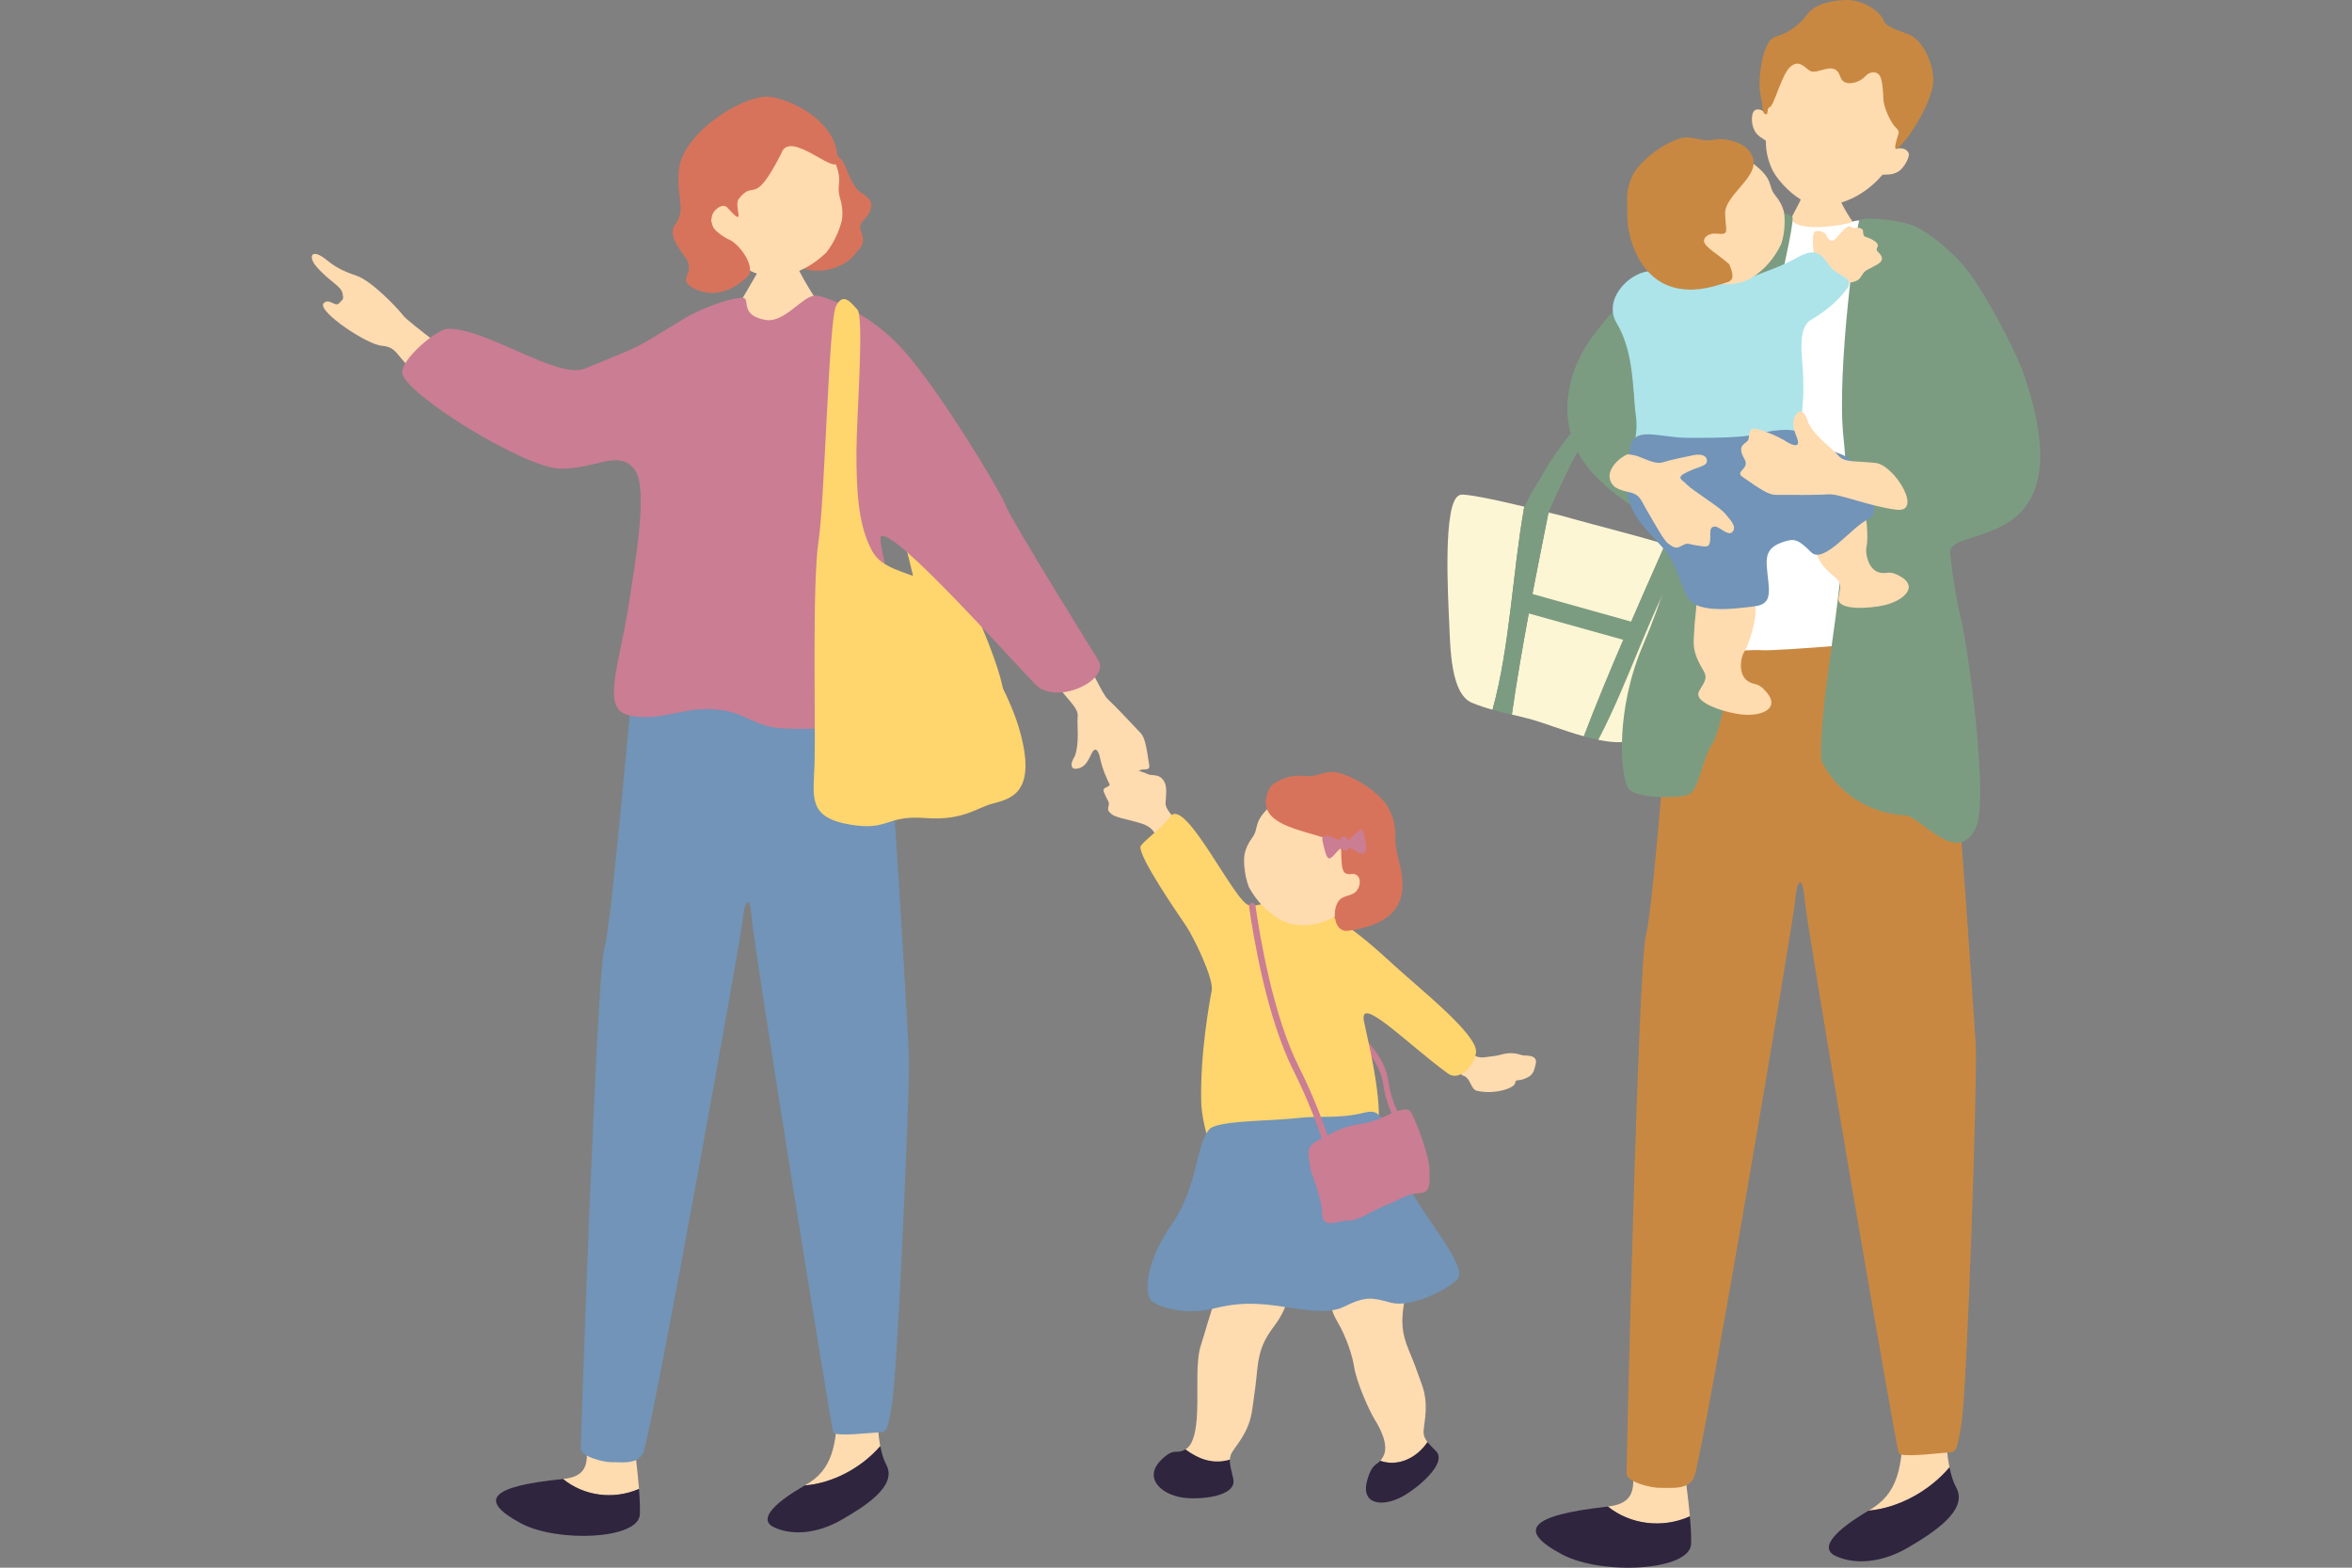 <?xml version="1.0" encoding="UTF-8"?><svg id="certificates-instructor__picture03" xmlns="http://www.w3.org/2000/svg" width="1200" height="800" viewBox="0 0 1200 800"><rect x="0" y="0" width="1200" height="800" fill="#808080" stroke="none"/><rect y="0" width="1200" height="800" style="fill:none;"/><path d="M705.75,553.37c-1.86-12.97-13.56-23.11-18.5-26.87-.31-.24-.05-.95.59-1.59.66-.66,1.41-.96,1.72-.73,5.01,3.81,16.85,14.09,18.75,27.33,1.07,7.48,3.4,13.35,5.84,17.92-.92.61-1.81,1.19-2.68,1.73-2.4-4.58-4.66-10.4-5.72-17.8Z" style="fill:#ca7d93;"/><path d="M728.32,735.9c-1.34-1.69-2.14-3.4-1.99-5.74.36-5.21,2.79-13.58-.94-23.76-3.73-10.18-3.05-8.73-6.73-17.7-3.67-8.97-3.74-14.55-2.35-23.52,1.39-8.97.17-17.58-4.91-26.31-5.08-8.73-10.79-9.58-21.54-9.83-10.75-.25-10.02,9.61-11.04,22.09-.83,8-1.38,14.99,3.47,23.24,4.85,8.24,7.78,17.86,8.55,22.97,1.2,8,7.86,22.8,10.5,26.99,2.86,4.53,7.42,13.22,4.45,18.79-.55,1.04-1.08,1.76-1.59,2.32,9.01,3.19,18.67-1.37,24.12-9.55Z" style="fill:#ffdbb0;"/><path d="M728.32,735.9c-5.45,8.18-15.11,12.74-24.12,9.55-2.25,2.46-4.21,1.71-6.54,9.55-3.75,12.61,7.17,14.31,17.54,8.85,7.26-3.82,23.49-16.96,17.51-23.27-1.71-1.81-3.24-3.24-4.39-4.69Z" style="fill:#2f253f;"/><path d="M749.62,536.88c5.07,4.1,7.48,2.49,12.22,2.09,4.74-.4,7.22-2.97,14.91-.45,1.08.36,7.87-.65,6.82,4.2-1.12,5.19-1.91,6.24-5.92,7.84-3.3,1.31-4.25-.09-4.59,2.09-.45,2.87-11.05,5.94-19.04,4.07-3.94-.35-3.36-6.88-7.74-7.87-.83-.19-4.38-5.42-7.9-7.25,1.55-3.67,5.12-5.42,6.81-8.92,1.83,1.3,3.86,3.73,4.44,4.2Z" style="fill:#ffdbb0;"/><path d="M598.66,417.1c-3-3.77-4.07-5.34-3.98-7.49.09-2.15.93-7.65-.51-10.42-2.52-4.83-6.3-3.01-8.5-4.12-2.19-1.11-4.44-1.5-6.94-2.54-2.5-1.04-6.23-1.16-7.59.83-1.35,1.99-4.86,1.81-4.71,3.59s.69,3.79-1.86,4.77c-2.56.97-1.42,2.26-.31,4.85,1.11,2.59,1.86,2.48,1.3,4.81-.57,2.33.05,2.77,1.74,4.19,1.68,1.42,7.5,2.55,12.39,3.88,4.89,1.33,7.81,2.48,9.88,6.46.13.25.36.61.68,1.07,3.69-2.27,7.6-4.28,11.5-6.57-1.51-1.55-2.6-2.71-3.07-3.31Z" style="fill:#ffdbb0;"/><path d="M695.92,521.33c-2.93-14.38,21.9,11.22,42.74,26.44,6.03,4.41,13.64-4.16,14.42-10.68,1.07-8.93-27.91-31.78-41.93-44.61-8.5-7.78-18.38-16.88-32.34-25.53-11.07-6.86-18.2-7.99-23.59-8.25-6.59-.32-11.64,4.14-17.82,3.29-7.19-.78-32.68-55.7-40.3-45.36-4.74,6.43-14.97,13.51-15.22,15.49-.7,5.39,18.21,32.98,23.24,40.33,3.47,5.07,14.32,26.87,13.09,33.12-1.11,5.62-5.99,32.47-5.34,57.16.27,10.12,6.94,37.93,16.83,36.59,26.91-3.64,64.64-5.61,69.44-11.75,10.42-10.95-.53-53.15-3.21-66.24Z" style="fill:#ffd56e;"/><path d="M604.86,739.61c-5.03,2.95-5.49-1.38-12.39,5.39-9.1,8.93-.55,17.47,10.87,19.22,8,1.23,28.04-.17,25.87-9.68-.91-3.99-1.86-7.03-1.71-9.73-8.67,2.48-15.77-.21-22.64-5.2Z" style="fill:#2f253f;"/><path d="M658.55,649.41c-.26-11.11-29.81-8.93-37.54,11.13-3.79,9.83-6.52,20.67-8.26,25.75-2.72,7.96-1.57,22.69-1.93,32.92-.19,5.57-.69,17.22-5.84,20.33-.04.03-.08.04-.13.07,6.87,5,13.97,7.69,22.64,5.2.07-1.31.39-2.54,1.13-3.74,2.74-4.46,8.74-10.42,10.31-21.97,1.57-11.55,1.47-9.81,2.52-20.23,1.05-10.42,3.6-15.48,8.99-22.65,5.39-7.17,8.36-15.7,8.1-26.81Z" style="fill:#ffdbb0;"/><path d="M680.84,467.91c-10.13,5.58-20.71,5.22-27.6,1.37-6.88-3.85-12.16-9.53-16.01-16.49-2.57-6.45-2.85-14.25-2.2-17.19.59-2.69,1.95-5.52,3.74-7.95,4.18-5.66-.34-8.06,11.11-17.8,3.48-2.96,21.64-15.31,40.74-5.89,16.78,8.28,11.42,52.26-9.78,63.95Z" style="fill:#ffdbb0;"/><path d="M648.11,401.54c1.94-2.41,9.55-6.44,16.53-5.57,8.63,1.07,11.43-3.98,19.89-1.15,11.79,3.94,20.81,12.23,23.28,16.49,5.31,9.15,3.64,14.67,4.3,20.4,1.2,10.39,15.45,37.94-24.48,43.28-3.71.5-7.08-2.8-6.54-10.02,1.34-8.55,5.98-6.87,9.75-9.21,3.87-2.4,4.32-10.4-1.34-9.75-4.67.53-5.03-2.14-5.21-11.62-.21-11.55-49.54-7.54-36.2-32.86Z" style="fill:#d8735b;"/><path d="M679.24,427.09c-2.59-.96-5.04-.68-4.55,1.72.5,2.4,1.49,6.57,2.09,7.77.6,1.2,1.35,2.67,3.81-.2,2.46-2.87,2.82-3.04,4.44-4.13,1.63-1.1,1.62-.78,4.54.88,2.92,1.66,5.17,3.17,6.42,2.16,1.25-1.01,1.27-2.9.55-6.27-.73-3.37-.6-6.78-2.56-5.45-1.96,1.34-4.04,3.17-4.91,4.17-.86.99-2.4,1.83-4.34,1.27-1.94-.56-3.8-1.06-5.5-1.91Z" style="fill:#ca7d93;"/><path d="M684.74,427.03c-.73.57-1.69,1.47-1.11,3.57.59,2.14,1.27,3.32,2.08,3.44,1.53.23,1.71-.09,2.41-1.44.7-1.35.43-2.47-.53-4.2-.97-1.74-1.75-1.71-2.85-1.37Z" style="fill:#ca7d93;"/><path d="M617.4,575.82c6.31-4.17,30.29-3.65,44.18-5.23,13.47-1.53,20.3.67,35.05-2.9,11.54-2.8,8.4,10.43,21.74,37.11,8.81,17.63,31.73,42.42,24.84,48.48s-23.96,14.1-33.64,11.46c-9.68-2.64-12.77-3.41-24.05,2.16-9.85,4.86-26.56-.07-39.66-1.2-10.95-.94-17.89-.08-26.44,2-16.43,4.01-28.89-1.4-31.65-3.61-4.01-3.2-3.97-19.01,10.02-39.26,13.98-20.25,11.87-40.66,19.63-49.01Z" style="fill:#7194b8;"/><path d="M668.32,595c-.65-6.08-2.41-9.51,3.73-12.85,6.14-3.34,12.28-6.69,17.67-7.77,5.39-1.08,9.42-1.46,15.33-4.03,5.91-2.56,12.41-5.9,14.53-3.22,2.12,2.68,9.79,22.86,9.72,29.31-.07,6.45,1.3,12.15-5.16,12.46-6.46.31-9,2.93-17.29,6.25-8.29,3.32-13.36,7.81-19.11,7.75-5.74-.06-12.97,4.78-13.23-3.94-.26-8.73-6.22-21.31-6.19-23.96Z" style="fill:#ca7d93;"/><path d="M662.73,544.5c-13.13-26.07-19.87-66.08-22.16-82.07-.14-1.01-.99-1.74-1.89-1.63-.93.12-1.51,1.03-1.37,2.04,2.32,16.19,9.16,56.73,22.56,83.35,7.57,15.04,13,29.68,17.02,42.3.96-.7,1.88-1.42,2.76-2.14-4.03-12.54-9.44-26.98-16.93-41.85Z" style="fill:#ca7d93;"/><path d="M820.35,768.8c24.43-2.81,4.64-25.01,15.69-46.53,0,0,13.54-10.52,17.3-1.27,2.86,7.05,7.2,34.18,8.84,52.8-14.12,6.34-30.47,4.12-41.83-5Z" style="fill:#ffdbb0;"/><path d="M820.18,768.83c.06,0,.11-.02.17-.02,11.36,9.12,27.71,11.34,41.83,5,.51,5.81.77,10.8.63,14.08-.59,13.78-45.4,16.1-65.63,5.44-23.21-12.24-17.32-20.05,23.01-24.5Z" style="fill:#2f253f;"/><path d="M994.63,748.8c-2.52-12.45-2-29.12-2.44-41.18-12.24-8.49-21.17-8.16-21.25,16.68-.08,24.85-2.58,37.86-17.18,46.35-.13.08-.27.16-.4.24,15.2-1.35,30.95-9.91,41.26-22.09Z" style="fill:#ffdbb0;"/><path d="M994.63,748.8c-10.31,12.17-26.06,20.73-41.26,22.09-14.42,8.44-26.64,18.69-16.62,23.25,10.11,4.6,23.96,3.09,36.61-4.33,12.65-7.42,31.1-19.03,24.71-30.72-1.54-2.81-2.63-6.34-3.43-10.28Z" style="fill:#2f253f;"/><path d="M854.87,319.65c-.92,5.25-11.1,143.89-15.07,157.45-3.97,13.56-10.04,270.95-9.89,275.04.15,4.09,12.5,7.3,17.34,7.12s14.99,1.52,17.36-6.33c5.99-19.88,50.86-285.7,51.31-293.55.46-7.84,3.52-15.78,4.84-.18,1.32,15.6,46.74,279.74,47.95,282.3,1.21,2.56,20.54-.07,25-.23,4.47-.16,4.62-1.02,6.91-13.88,3.14-17.71,8.29-180.5,7.46-193.52s-13.56-207.04-18.33-215.27c-4.78-8.23-134.87,1.03-134.87,1.03Z" style="fill:#c98841;"/><path d="M849.61,277.73c-8-2.35-14.92-4.31-18.14-5.15-5.06-1.31-33.67-9.02-34.28-9.29-.83-.18-3.48-.84-7.14-1.74-6.66,33.4-13.78,68.74-18.69,103.1,3.43.8,6.92,1.62,10.62,2.65,5.35,1.5,15.79,5.57,26.11,8.44,12.75-33.31,26.84-64.71,41.53-98.01Z" style="fill:#fcf6d4;"/><path d="M849.61,277.73c-14.69,33.29-28.78,64.7-41.53,98.01,2.49.69,4.97,1.3,7.38,1.8,16.28-31.03,26.2-65.72,44.76-96.65-3.6-1.08-7.2-2.15-10.61-3.15Z" style="fill:#7c9c81;"/><path d="M889.7,290.42c-2.4-1.23-15.89-5.46-29.48-9.54-18.55,30.94-28.48,65.62-44.76,96.65,8.01,1.65,15.14,1.94,18.67-1.14,5.29-4.63,17.07-21.47,22.55-30.16,4.95-7.85,14.13-23.05,21.51-32.39,4.59-5.8,15.45-21.41,11.51-23.42Z" style="fill:#fcf6d4;"/><path d="M744.55,252.76c-8.57,3.21-5.71,52.43-5.15,65.23.55,12.48.71,36.1,11.55,40.61,3.66,1.52,7.12,2.64,10.54,3.6,8.97-32.52,10.2-70.27,16.21-103.65-14.59-3.46-32.08-7.29-33.16-5.8Z" style="fill:#fcf6d4;"/><polygon points="775.56 301.34 836.89 318.53 834.18 328.18 774.8 311.6 775.56 301.34" style="fill:#7c9c81;"/><path d="M777.71,258.56c-6.01,33.38-7.25,71.13-16.21,103.65,3.3.92,6.54,1.67,9.85,2.45,4.91-34.36,12.03-69.7,18.69-103.1-3.42-.84-7.72-1.89-12.33-2.99Z" style="fill:#7c9c81;"/><path d="M934.79,88.07c-.85.03-11.94,1.29-13,1.22-.35,1.92-1.47,8.97-2.45,11.33-.97,2.37-8.16,16-9.18,17.2,12.7,10.78,29.81,8.66,37.7-1.81-2.27-1.08-9.51-13.44-10.63-18.01-.82-3.35-2.39-8.66-2.43-9.94Z" style="fill:#ffdbb0;"/><path d="M893.14,111.99c8.74-2.19,18.57-2.79,21.3.7,4.51,5.77,26.97,2.36,30.79.46,3.81-1.9,22.96.2,28.81,3.56,1.11.43,2.74,1.32,4.66,2.56,1.35,31.27-2.65,62.73,3.14,93.83-.39,2.62.34,10.44.96,15.28,1,7.83,5.94,73.85,9.3,87.32,3.36,13.47,3.5,17.4-1.91,16.17-5.41-1.23-9.47-4.66-17.71-4.72-8.23-.06-64.93,5.25-73.9,4.64-8.97-.61-41.33,3.4-41.48-.53-.11-3.06,4.48-64.25,9.89-95.75,7.38-42.5,18.07-83.51,26.14-123.54Z" style="fill:#fff;"/><path d="M854.61,268.15c-6.23-4.56-18.66-3.78-39.37-23.94-23.29-22.66-17.19-53.09-2.67-72.6,9.98-13.42,28.05-33.39,59-52.69,7.02-4.38,28.91-15.92,42.78-8.47,2.68,1.44-16.82,77.26-18.22,93.21,2.19,86.36-16.85,163.07-21.41,174.17-7.55,10.71-7.14,26.33-14.24,28.02-7.09,1.69-26.67,1.52-29.8-3.71-4.1-6.85-6.56-40.12,7.73-73.25,7.87-18.26,21.39-56.93,16.21-60.73Z" style="fill:#7c9c81;"/><path d="M948.72,112.29c3.81-1.9,22.96.2,28.81,3.56,4.57,1.76,17.59,11.16,25.84,21.59,8.26,10.43,24.59,39.87,29.56,54.63,31.36,93.07-39.93,74.78-38.02,90.41,1.96,16.06,4.02,27.24,5.73,34.07,3.36,13.47,14.31,91.88,7.38,106.04-9.8,20.03-28.28-6.55-36.51-6.6-6.2-.04-29.93-3.37-42.26-27.76-1.96-35.1,17.71-106.55,11.32-164.86-3.74-34.14,6.99-110.51,8.14-111.08Z" style="fill:#7c9c81;"/><path d="M925.32,129.16c-.04-2.36-1.34-10.89,1.3-11.23,2.65-.33,5.03,1.1,5.34,2.28.31,1.17,2.13,4.1,4.45,1.7,2.32-2.39,6.06-7.51,7.79-6.24,2.16,1.59,2.65-.48,5.77,1.17,1.17.62-.09,3.54,1.98,4.1,2.07.56,7.34,2.84,5.9,5.22-1.44,2.38,1.96,2.77,2.29,5.42.33,2.65-2.9,3.58-7.28,6.01-4.39,2.43-1.99,5.58-9.04,6.62-4.41.66-8.83,1.31-12.74-3.64-3.91-4.95-6.03-9.05-5.78-11.41Z" style="fill:#ffdbb0;"/><path d="M897.08,274.28c-4.25-8.69-13.27-16.49-22.62-13.4-9.35,3.09-14.12,5.25-16.22,12.9-2.1,7.65-.86,14.17,2.77,20.23,3.63,6.07,5.07,10.09,4.27,17.53-.8,7.44-.6,6.21-1.13,14.54-.53,8.33,3.85,13.68,5.56,17.33,1.42,3.03-.58,5.39-2.78,9.22-3.54,6.15,14.21,11.2,21.59,11.97,10.55,1.11,19.65-3.08,12.98-11.12-5.1-6.15-6.22-3.13-10.32-6.33-4.1-3.2-3.4-11.29-1.15-14.71,2.25-3.42,6.59-17.01,5.48-23.08-.7-3.88-1.45-6.55.59-13.79,2.03-7.24,3.86-15.78.98-21.3Z" style="fill:#ffdbb0;"/><path d="M840.49,138.5c-10.29,1.57-22.64,14.75-15.6,26.5,9.07,15.13,8.03,35.19,9.76,47.22,1.74,12.18-4.06,20.46-2.62,30.57.59,4.13,5.7,23.81,17.15,30.37,18.08,10.36,36.38,10.61,43.36,8.83,15.89-4.06,19.98-10.12,26.42-22.89,3.99-7.9-2.13-23.94-.42-40.09,2-18.81,1.53-19,1.4-27.57-.13-8.57-3.41-23.86,4.04-28.21,8.09-4.73,14.09-10.11,18.39-15.91,4.07-5.5-4.24-6.26-8.14-10.66-4.05-4.57-5.67-11.79-17.3-5.24-6.86,3.86-13.12,6.13-21.85,9.38-8.73,3.25-3.3,4.27-15.29,1.33-11.98-2.93-31.59-3.74-39.31-3.62Z" style="fill:#ace4ea;"/><path d="M866.91,141.78c10.25,4.89,20.62,3.93,27.15-.24,6.53-4.17,11.38-10.04,14.76-17.1,2.15-6.48,1.97-14.15,1.18-16.98-.73-2.6-2.23-5.31-4.12-7.58-4.43-5.31-.13-7.92-11.93-16.82-3.58-2.7-22.11-13.78-40.3-3.44-15.99,9.09-8.2,51.92,13.26,62.17Z" style="fill:#ffdbb0;"/><path d="M891.33,75.81c-2.04-2.26-9.74-5.77-16.54-4.52-8.4,1.54-11.44-3.24-19.58.02-11.34,4.55-19.71,13.2-21.89,17.52-4.68,9.28-2.73,14.6-3.05,20.26-.58,10.26,6.97,49.25,47.66,35.99,4.92-1.6,8.07-1.27,4.36-10.22-4.95-4.54-12.56-8.76-12.87-11.65-.3-2.89,3.52-4.27,6.25-3.99,6.86.7,4.87-.66,4.5-9.97-.46-11.34,23.16-21.19,11.16-33.45Z" style="fill:#c98841;"/><path d="M918.35,228.88c-9.3-1.46-20.41,2.27-27.91,8.22-7.49,5.94-6.16,16.07-4.13,22.13,2.45,7.31,11.7,13.73,17.76,14.19,10.48.8,16.94-12.33,18.69-5.28,1.75,7.06,1.53,5.87,3.83,13.64,2.3,7.78,8.09,11.19,10.87,13.95,2.31,2.29,1.27,5.12.55,9.34-1.17,6.79,16.71,5.46,23.7,3.7,9.99-2.52,16.9-9.38,8.12-14.48-6.71-3.9-6.72-.77-11.53-2.32-4.81-1.55-6.88-9.16-5.97-13.03.91-3.87.32-17.72-2.72-22.89-1.94-3.3-3.51-5.49-4.08-12.78-.57-7.28-19.01-12.93-27.2-14.39Z" style="fill:#ffdbb0;"/><path d="M788.94,264.28c2.78-7.16,13.01-29.04,15.23-32.53,5.11-8.03,19.54-18.87,25.57-22.3,5.55-3.16,3.69-5.22,3.71-8.46.02-3.24-6.05-.52-10.81,1.69-4.75,2.21-10.67,6.46-16.22,12.58-5.55,6.12-14.38,17.76-19.05,26.28-4.1,7.48-6.98,10.48-9.93,18.46-.99,2.68,11.19,5.06,11.49,4.27Z" style="fill:#7c9c81;"/><path d="M967.13,76.14c8.01-21.44,8.85-49.79-17.95-57.96-26.8-8.17-43.5,17.18-48.82,39.44-.87-1.62-5.07-3.22-6.16.36-.51,1.68-.64,5.03.7,8.09,1.55,3.54,4.79,4.65,6.07,5.79-.2,5.92,1.73,11.93,3.7,15.59,2.85,5.27,10.91,14.07,19.58,16.97,6.93,2.32,17.49-1.19,23.49-4.65,5.65-3.26,9.52-6.87,12.72-10.59,1.7-.22,4.75.36,8.06-1.62,2.86-1.71,6.27-7.77,5.16-9.7-1.71-2.97-5.65-2.21-6.56-1.73Z" style="fill:#ffdbb0;"/><path d="M960.66,9.54c-1.33-2.85-9.26-9.93-19.37-9.52-10.11.41-16.56,3.43-19.59,7.78-3.03,4.36-9.08,9.06-15.96,11.04-6.88,1.98-9.03,22.96-7.53,29.59,1.5,6.63.68,9.24,2.52,9.81,1.84.57.28-3,2.29-3.6s6.04-16.62,10.28-20.42c4.24-3.8,6.74-.56,9.81,1.72,4.01,2.97,12.88-5.97,15.88,3.35,1.79,5.56,9.99,2.7,12.38-.08,2.39-2.77,5.96-3.2,7.75-.52.95,1.42,1.69,6.6,1.76,11.42.06,4.82,3.99,12.87,6.41,15.04,2.42,2.17,1.11,3.2.45,5.98-.66,2.78-2.42,7.97,2.99,2.04,5.41-5.93,13.89-20.34,15.41-29.59,1.52-9.25-5.02-23.35-12.27-26-7.25-2.65-12.47-4.28-13.18-8.05Z" style="fill:#c98841;"/><path d="M831.67,228.87c1.54-11.92,14.49-5.54,29.19-5.45,20.04.11,30.63-.4,37.75-2.33,7.12-1.93,20.2-3.25,20.39,1.75.18,5,7.06,5.06,15.28,7.25,8.21,2.2,13.34,5.76,15.45,11.94,2.1,6.18,11.35,19.59,3.35,23.01-8,3.42-22.59,23.34-29.09,16.7s-8.7-6.87-13.33-5.45c-8.02,2.46-9.79,5.99-9.21,13.16.9,11.23,3.62,18.6-5.93,19.9s-29.47,3.91-34.14-4.04c-4.67-7.96-5.62-16.68-11.51-23.96-5.9-7.29-12.08-12.18-16.37-20.03-6.7-12.26-2.79-24.91-1.82-32.45Z" style="fill:#7194b8;"/><path d="M836.41,233.13c6.66,2.77,9.34,3.67,12.41,2.66,3.06-1.01,10.62-2.62,15.2-3.52,4.58-.9,7.11.58,6.86,3.14-.25,2.56-4.11,2.57-10.19,5.53-6.08,2.96-2.55,3.62-.05,6.33,2.5,2.7,17.02,11.67,19.55,14.84,2.52,3.17,6.09,6.48,3.78,9.24-2.31,2.76-6.86-3.14-9.48-2.63-2.62.51-1.63,3.1-1.99,7.18-.36,4.08-2.68,2.97-6.86,2.43-4.18-.54-4.33-1.66-7.45.1-3.12,1.77-4,1.06-6.74-.78-2.74-1.84-6.73-9.75-10.65-16.25-3.92-6.5-3.69-9.05-10.27-10.41-.41-.08-3.42-.59-6.5-2.37-6.82-5.88-.01-13.93,6.3-16.77,2.47.1,5.04.83,6.09,1.27Z" style="fill:#ffdbb0;"/><path d="M967.54,260.1c-13.86-1.75-29.29-8.21-34.29-7.83-5.01.37-18.63.33-27.35.27-3.55-.02-8.11-3.02-16.95-9.25-3.91-2.76,3.94-4.08,1.13-8.94-4.73-8.19,1.65-7.58,2.06-10.43.7-4.92.78-6.32,7.1-4.17,6.31,2.15,10.08,4.26,12.67,5.88,2.59,1.63,6.98,3.17,4.96-2.04-2.02-5.21-2.81-8.19-.84-11.58,1.97-3.39,4.86-2.73,6.6,3.83,3.66,7.17,12.46,13.28,15.46,16.79,3.01,3.51,9.12,2.52,18.83,3.62,9.7,1.09,24.49,25.59,10.63,23.84Z" style="fill:#ffdbb0;"/><path d="M441.53,164.86c6.16,9.15,40.79,116.61,47.02,128.28,6.24,11.66,30.33,63.97,21.81,67.33-27.58,10.89-40.48-37.25-41.74-52.26-1.26-15.01-27.82-106.33-30-117.22-1.63-8.14-11.74-33-8.23-35.81,2.89-2.31,8.78,6.19,11.13,9.68Z" style="fill:#ffd56e;"/><path d="M549.53,330.26c7.27,9.89,12.48,23.62,15.74,26.59,3.26,2.96,11.47,11.67,16.71,17.26,2.13,2.27,2.98,6.99,4.35,16.39.61,4.16-4.98-.04-6.38,4.69-2.36,7.97-5.83,3.53-7.89,4.99-3.56,2.53-4.5,3.32-6.95-2-2.45-5.32-3.38-9-3.91-11.63-.53-2.63-2.2-6.37-4.3-1.93-2.1,4.43-3.52,6.74-6.87,7.54-3.35.8-4.67-1.45-1.55-6.52,2.35-6.66.93-15.97,1.35-20,.42-4.04-3.91-7.34-9.08-14.18-5.17-6.84,1.5-31.07,8.77-21.19Z" style="fill:#ffdbb0;"/><path d="M244.29,192.01c-9.79-8.66-35.83-27.34-38.66-31.09-2.83-3.75-16.03-17.64-23.77-20.23-7.74-2.59-11.49-5-14.95-7.83-8.25-6.76-9.78-1.81-5.51,3.13,7.03,8.15,12.95,9.89,13.43,14.16.28,2.48.84,1.89-1.98,4.74-1.85,1.86-5.28-3.22-7.92.08-2.38,4.33,22.31,20.9,29.9,21.48,7.37.57,7.41,4.85,14.17,10.99,6.76,6.14,18.35,15.82,23.38,18.8,5.03,2.98,21.7-5.57,11.91-14.23Z" style="fill:#ffdbb0;"/><path d="M403.39,123.62c-.82.02-11.55,1.12-12.57,1.04-.36,1.85-1.52,8.64-2.48,10.92-.97,2.28-14.16,24.73-15.15,25.89,12.16,10.54,39.04,5.7,46.77-4.33-2.18-1.07-13.28-19.46-14.32-23.89-.76-3.25-2.21-8.39-2.25-9.62Z" style="fill:#ffdbb0;"/><path d="M287.29,754.74c22.68-2.35,4.56-23.15,15.02-42.99,0,0,12.66-9.61,16.05-1,2.58,6.56,6.33,31.77,7.66,49.05-13.16,5.74-28.3,3.51-38.74-5.06Z" style="fill:#ffdbb0;"/><path d="M287.13,754.76c.05,0,.1-.01.15-.02,10.45,8.58,25.58,10.8,38.74,5.06.42,5.39.6,10.02.44,13.06-.68,12.78-42.27,14.47-60.92,4.38-21.4-11.58-15.86-18.77,21.58-22.48Z" style="fill:#2f253f;"/><path d="M449.12,737.96c-2.21-11.57-1.56-27.03-1.84-38.22-11.26-8-19.55-7.79-19.88,15.26-.33,23.04-2.78,35.08-16.4,42.81-.13.07-.25.14-.37.22,14.11-1.1,28.81-8.88,38.49-20.06Z" style="fill:#ffdbb0;"/><path d="M449.12,737.96c-9.69,11.18-24.38,18.96-38.49,20.06-13.46,7.68-24.89,17.06-15.65,21.39,9.33,4.37,22.19,3.11,34-3.64,11.8-6.76,29.04-17.34,23.23-28.24-1.4-2.62-2.38-5.9-3.08-9.57Z" style="fill:#2f253f;"/><path d="M323.86,338.55c-.91,4.86-11.76,133.33-15.58,145.87-3.82,12.54-12.06,251.18-11.97,254.97.1,3.8,11.52,6.9,16.01,6.78,4.49-.12,13.89,1.56,16.16-5.7,5.76-18.38,50.07-264.44,50.57-271.71.5-7.27,3.42-14.6,4.49-.12,1.07,14.48,40.5,259.9,41.6,262.29,1.1,2.39,19.04.15,23.19.04,4.14-.11,4.3-.9,6.55-12.8,3.09-16.39,9.52-167.31,8.89-179.39-.63-12.08-10.47-192.14-14.82-199.83-4.34-7.68-125.09-.41-125.09-.41Z" style="fill:#7194b8;"/><path d="M560.36,336.88c-1.42-2.28-44.37-71.33-47.23-78.91-2.86-7.59-34.57-60.18-53.44-80.66-17.04-18.49-39.97-26.77-43.93-26.48-6.62.47-15.53,14.09-25.14,12.43-13.74-2.37-7.46-11.1-11.64-11.24-7.12-.25-23.13,6.44-29.71,10.44-29.01,17.65-19.78,12.69-50.7,25.59-14.18,5.92-51.04-21.19-70.44-20.23-5.38.27-23.9,15.8-22.89,22.64,1.59,10.79,62.56,48.49,80.64,48.7,18.41.21,29.69-10.09,37.93.51,7.24,9.31-.13,49.53-2.87,67.84-4.73,31.56-14.28,53.38-.87,57.29,12.12,3.53,26.16-2.03,35.48-2.72,24.66-1.84,25.54,8.98,44.84,9.69,10.27.38,24.7-.04,34.94-.3,7.66-.2,24.94,12.22,25.89-.67,1.79-24.15-4-45.77-5.66-60.75-1.62-14.57-7.83-35.41-6.03-36.37,7.14-3.8,64.37,60.81,78.61,75.51,10.82,11.16,38.5-2.2,32.22-12.28Z" style="fill:#ca7d93;"/><path d="M437.12,128.59c-5.69,8.14-18.22,11.35-26.28,8.63-17.21-5.81,2.07-19.03,3.69-26.48,1.19-5.45.94-15.35,2.83-19.33,1.89-3.98-2.65-24.44,11.41-10.51,3.7,3.66,2.87,8.52,8.61,15.77,1.78,2.25,7.76,3.89,7.06,8.78-.84,5.85-5.61,6.94-5.6,10.4,0,3.46,4.32,6.67-1.72,12.74Z" style="fill:#d8735b;"/><path d="M370.64,128.72c8.66,10.01,19.85,13.7,28.38,12.15,8.53-1.55,16.01-5.73,22.45-11.87,4.92-6.07,7.91-14.5,8.25-17.95.31-3.17-.13-6.79-1.16-10.14-2.41-7.81,3.14-8.68-5.47-23.76-2.61-4.58-17.34-25.1-40.56-22.16-20.41,2.58-30.02,52.77-11.89,73.73Z" style="fill:#ffdbb0;"/><path d="M398.52,78.54c4.06-13.22,28.23,11.61,28.7,3.83,1.25-20.71-25.89-32.84-35.71-33.01-13.7-.23-43.86,19.01-45.19,38-1.06,15.13,3.85,19.24-1.92,27.38-3.3,4.66.98,10.84,5.19,16.48,6.03,8.08-4.75,11.06,4.18,15.79,11.09,5.88,21.16.25,27.52-5.71,4.9-4.59-4.17-17.58-10.25-19.44-9.32-5.41-8.56-8.66-7.69-11.94.88-3.28,5.58-6.37,7.68-4.05,10.45,11.58,2.92-.63,5.94-4.46,8.2-10.4,7.12,5.08,21.55-22.88Z" style="fill:#d8735b;"/><path d="M469.72,295.15c-15.61-5.08-21.41-7.62-25.04-14.52-6.22-11.82-7.79-27.13-7.71-50.13.06-18.25,4.05-68.61.46-72.53-3.26-3.56-7.2-9.01-10.89-1.81-3.69,7.19-5.72,99.06-8.96,120.29-3.24,21.23-1.44,95.39-1.98,112.8-.53,17.41-3.91,27.94,18.49,31.61,19.62,3.21,17.67-5,38.17-3.4,18.71,1.46,26.25-5.24,33.75-7.26,9.44-2.54,23.45-5.13,14.15-37.74-8.44-29.6-39.4-73.7-50.45-77.3Z" style="fill:#ffd56e;"/></svg>